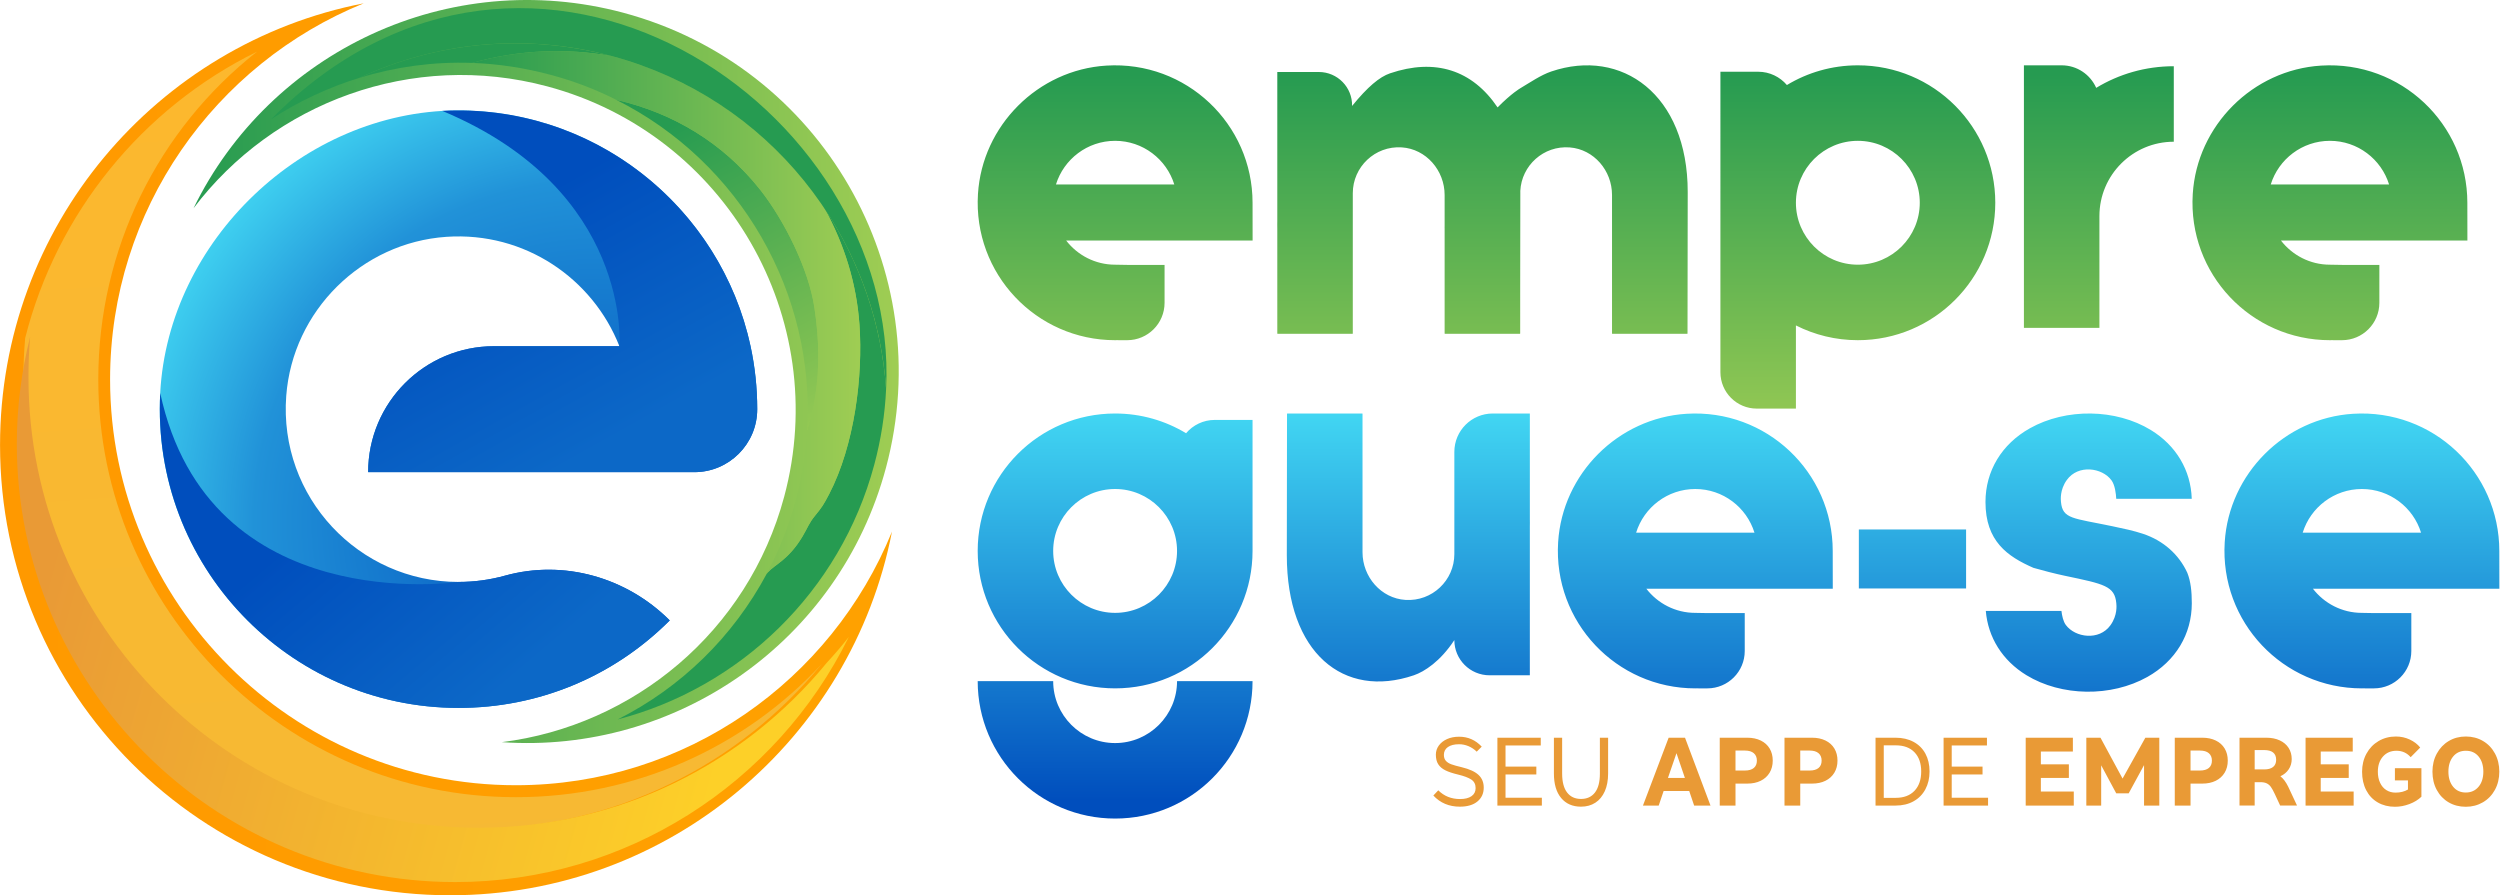 <?xml version="1.0" encoding="UTF-8" standalone="no"?>
<!-- Creator: CorelDRAW -->

<svg
   xml:space="preserve"
   width="10.994cm"
   height="3.938cm"
   version="1.1"
   style="clip-rule:evenodd;fill-rule:evenodd;image-rendering:optimizeQuality;shape-rendering:geometricPrecision;text-rendering:geometricPrecision"
   viewBox="0 0 10993.43 3937.925"
   id="svg213"
   xmlns:xlink="http://www.w3.org/1999/xlink"
   xmlns="http://www.w3.org/2000/svg"
   xmlns:svg="http://www.w3.org/2000/svg">
 <defs
   id="defs179">
  <style
   type="text/css"
   id="style132">
   <![CDATA[
    .fil8 {fill:#269B51}
    .fil10 {fill:#E99A36;fill-rule:nonzero}
    .fil9 {fill:url(#id0)}
    .fil4 {fill:url(#id1)}
    .fil5 {fill:url(#id2)}
    .fil7 {fill:url(#id3)}
    .fil6 {fill:url(#id4);fill-rule:nonzero}
    .fil12 {fill:url(#id5);fill-rule:nonzero}
    .fil11 {fill:url(#id6);fill-rule:nonzero}
    .fil3 {fill:url(#id7);fill-rule:nonzero}
    .fil0 {fill:url(#id8);fill-rule:nonzero}
    .fil1 {fill:url(#id9);fill-rule:nonzero}
    .fil2 {fill:url(#id10);fill-rule:nonzero}
   ]]>
  </style>
  <linearGradient
   id="id0"
   gradientUnits="userSpaceOnUse"
   x1="3392.24"
   y1="2244.87"
   x2="6181.11"
   y2="2244.87">
   <stop
   offset="0"
   style="stop-opacity:1; stop-color:#269B51"
   id="stop134" />
   <stop
   offset="1"
   style="stop-opacity:1; stop-color:#9FCD53"
   id="stop136" />
  </linearGradient>
  <linearGradient
   id="id1"
   gradientUnits="userSpaceOnUse"
   x1="3500.11"
   y1="6422.74"
   x2="3065.07"
   y2="370.83">
   <stop
   offset="0"
   style="stop-opacity:1; stop-color:#F6B934"
   id="stop139" />
   <stop
   offset="1"
   style="stop-opacity:1; stop-color:#FCB82E"
   id="stop141" />
  </linearGradient>
  <linearGradient
   id="id2"
   gradientUnits="userSpaceOnUse"
   x1="219.72"
   y1="4518.99"
   x2="5070.71"
   y2="5876.21">
   <stop
   offset="0"
   style="stop-opacity:1; stop-color:#E99A36"
   id="stop144" />
   <stop
   offset="1"
   style="stop-opacity:1; stop-color:#FDD028"
   id="stop146" />
  </linearGradient>
  <linearGradient
   id="id3"
   gradientUnits="userSpaceOnUse"
   xlink:href="#id0"
   x1="4816.14"
   y1="904.17"
   x2="6088.59"
   y2="3207.39">
  </linearGradient>
  <linearGradient
   id="id4"
   gradientUnits="userSpaceOnUse"
   xlink:href="#id0"
   x1="1390.19"
   y1="2669.59"
   x2="6457.59"
   y2="2669.59">
  </linearGradient>
  <linearGradient
   id="id5"
   gradientUnits="userSpaceOnUse"
   x1="18794.49"
   y1="537.54"
   x2="18794.51"
   y2="3289.36"
   gradientTransform="matrix(0.301,0,0,0.301,4326.501,14302.034)">
   <stop
   offset="0"
   style="stop-opacity:1; stop-color:#269B51"
   id="stop151" />
   <stop
   offset="1"
   style="stop-opacity:1; stop-color:#9FCD53"
   id="stop153" />
  </linearGradient>
  <linearGradient
   id="id6"
   gradientUnits="userSpaceOnUse"
   x1="35513.328"
   y1="5755.24"
   x2="35513.352"
   y2="2991.74"
   gradientTransform="matrix(0.3,0,0,0.3,7638.502,13550.825)">
   <stop
   offset="0"
   style="stop-opacity:1; stop-color:#004EBD"
   id="stop156" />
   <stop
   offset="1"
   style="stop-opacity:1; stop-color:#41D5F2"
   id="stop158" />
  </linearGradient>
  <linearGradient
   id="id7"
   gradientUnits="userSpaceOnUse"
   x1="39.62"
   y1="3706.78"
   x2="5968.55"
   y2="3661.74">
   <stop
   offset="0"
   style="stop-opacity:1; stop-color:#FF9900"
   id="stop161" />
   <stop
   offset="1"
   style="stop-opacity:1; stop-color:#FFA100"
   id="stop163" />
  </linearGradient>
  <radialGradient
   id="id8"
   gradientUnits="userSpaceOnUse"
   gradientTransform="matrix(-1.245,-1.535,-1.535,1.245,15376,5650)"
   cx="4281.71"
   cy="3755.85"
   r="1767.72"
   fx="4281.71"
   fy="3755.85">
   <stop
   offset="0"
   style="stop-opacity:1; stop-color:#004EBD"
   id="stop166" />
   <stop
   offset="0.702"
   style="stop-opacity:1; stop-color:#2192D8"
   id="stop168" />
   <stop
   offset="1"
   style="stop-opacity:1; stop-color:#41D5F2"
   id="stop170" />
  </radialGradient>
  <linearGradient
   id="id9"
   gradientUnits="userSpaceOnUse"
   x1="2717.53"
   y1="3360.87"
   x2="3871.47"
   y2="4730.77">
   <stop
   offset="0"
   style="stop-opacity:1; stop-color:#004EBD"
   id="stop173" />
   <stop
   offset="1"
   style="stop-opacity:1; stop-color:#0C68C7"
   id="stop175" />
  </linearGradient>
  <linearGradient
   id="id10"
   gradientUnits="userSpaceOnUse"
   xlink:href="#id9"
   x1="3842.6"
   y1="1409.9"
   x2="4723.1"
   y2="2983.8">
  </linearGradient>
 
   
   
   
  <style
   type="text/css"
   id="style4323">
   <![CDATA[
    .fil8 {fill:#269B51}
    .fil10 {fill:#E99A36;fill-rule:nonzero}
    .fil9 {fill:url(#id0)}
    .fil4 {fill:url(#id1)}
    .fil5 {fill:url(#id2)}
    .fil7 {fill:url(#id3)}
    .fil6 {fill:url(#id4);fill-rule:nonzero}
    .fil12 {fill:url(#id5);fill-rule:nonzero}
    .fil11 {fill:url(#id6);fill-rule:nonzero}
    .fil3 {fill:url(#id7);fill-rule:nonzero}
    .fil0 {fill:url(#id8);fill-rule:nonzero}
    .fil1 {fill:url(#id9);fill-rule:nonzero}
    .fil2 {fill:url(#id10);fill-rule:nonzero}
   ]]>
  </style><linearGradient
   id="id5-5"
   gradientUnits="userSpaceOnUse"
   x1="18794.49"
   y1="537.54"
   x2="18794.51"
   y2="3289.36">
   <stop
   offset="0"
   style="stop-opacity:1; stop-color:#269B51"
   id="stop4342" />
   <stop
   offset="1"
   style="stop-opacity:1; stop-color:#9FCD53"
   id="stop4344" />
  </linearGradient><linearGradient
   id="id6-2"
   gradientUnits="userSpaceOnUse"
   x1="35513.328"
   y1="5755.24"
   x2="35513.352"
   y2="2991.74">
   <stop
   offset="0"
   style="stop-opacity:1; stop-color:#004EBD"
   id="stop4347" />
   <stop
   offset="1"
   style="stop-opacity:1; stop-color:#41D5F2"
   id="stop4349" />
  </linearGradient><radialGradient
   id="id8-2"
   gradientUnits="userSpaceOnUse"
   gradientTransform="matrix(-1.245,-1.535,-1.535,1.245,15376,5650)"
   cx="4281.71"
   cy="3755.85"
   r="1767.72"
   fx="4281.71"
   fy="3755.85">
   <stop
   offset="0"
   style="stop-opacity:1; stop-color:#004EBD"
   id="stop4357" />
   <stop
   offset="0.702"
   style="stop-opacity:1; stop-color:#2192D8"
   id="stop4359" />
   <stop
   offset="1"
   style="stop-opacity:1; stop-color:#41D5F2"
   id="stop4361" />
  </radialGradient><linearGradient
   xlink:href="#id9"
   id="linearGradient4439"
   gradientUnits="userSpaceOnUse"
   x1="2717.53"
   y1="3360.87"
   x2="3871.47"
   y2="4730.77" /><linearGradient
   xlink:href="#id0"
   id="linearGradient4441"
   gradientUnits="userSpaceOnUse"
   x1="3392.24"
   y1="2244.87"
   x2="6181.11"
   y2="2244.87" /></defs>
 <g
   id="Camada_x0020_1"
   transform="translate(-3221.001,-16133.9)">
  
  
 <g
   style="clip-rule:evenodd;fill-rule:evenodd;stroke-width:1.634;image-rendering:optimizeQuality;shape-rendering:geometricPrecision;text-rendering:geometricPrecision"
   id="g4437"
   transform="matrix(0.612,0,0,0.612,3220.991,16133.892)"><g
     id="Camada_x0020_1-7"
     style="stroke-width:1.634">
  <g
   id="_2094032329136"
   style="stroke-width:1.634">
   <path
   class="fil0"
   d="m 2645.02,3392.73 h 2343.25 c 249.96,0 452.59,-202.63 452.59,-452.59 0,-155.22 -16.64,-306.62 -48.1,-452.58 C 5183.44,1516 4314.55,786.74 3279.76,793.64 c -1096.88,7.3 -2070.36,934 -2128.88,2029.34 -66.07,1236.57 920.97,2263.71 2143.43,2263.71 573.38,0 1112.41,-223.27 1517.83,-628.7 -309.63,-309.65 -761.94,-438.72 -1183.91,-321.63 -107.36,29.79 -219.46,45.17 -333.92,45.17 -716.28,0 -1292.8,-609.75 -1237.78,-1337.43 46.16,-610.33 541.29,-1101.18 1151.97,-1142.46 561.27,-37.93 1050.76,299.57 1241.8,785.92 h -900.13 c -499.9,0 -905.14,405.25 -905.14,905.16 z"
   id="path4373"
   style="fill:url(#id8-2);stroke-width:1.634" />
   <path
   class="fil1"
   d="m 4812.14,4458.01 c -309.63,-309.65 -761.94,-438.72 -1183.91,-321.63 -107.36,29.79 -219.46,45.17 -333.92,45.17 0,0 -1794.83,266.94 -2143.22,-1357.09 -65.18,1235.88 921.27,2262.25 2143.22,2262.25 573.38,0 1112.41,-223.27 1517.83,-628.7 z"
   id="path4375"
   style="fill:url(#linearGradient4439);stroke-width:1.634" />
   <path
   class="fil2"
   d="M 3177.47,796.72 C 4545.12,1367.67 4450.3,2487.57 4450.3,2487.57 h -900.13 c -499.9,0 -905.14,405.25 -905.14,905.16 h 2343.25 c 249.96,0 452.59,-202.63 452.59,-452.59 0,-155.22 -16.64,-306.62 -48.1,-452.58 C 5176.58,1484.14 4256.88,739.18 3177.47,796.71 Z"
   id="path4377"
   style="fill:url(#id10);stroke-width:1.634" />
   <path
   class="fil3"
   d="m 3234.52,6432.98 c 1573.82,0 2884.85,-1124.14 3174.57,-2613.21 C 5975.73,4887.36 4927.7,5642.24 3706.36,5642.24 2098.7,5642.24 790.78,4334.28 790.78,2726.62 790.78,1505.32 1545.65,457.21 2613.25,23.85 1124.14,313.61 0.01,1624.65 0.01,3198.5 c 0,1786.38 1448.12,3234.49 3234.52,3234.49 z"
   id="path4379"
   style="fill:url(#id7);stroke-width:1.634" />
   <path
   class="fil4"
   d="M 3401.61,5956.47 C 1615.48,5956.47 167.54,4509.4 167.54,2723.1 c 0,-99.68 4.93,-197.76 13.14,-294.23 C 407.23,1533.31 1019.57,777.62 1846.96,370.84 1136.12,930.36 706,1788.96 706,2726.33 c 0,1654.46 1346.17,3001.83 3000.95,3001.83 853.67,0 1641.66,-356.94 2198.19,-958.27 -592.64,725.13 -1493.91,1186.59 -2503.53,1186.59 z"
   id="path4381"
   style="fill:url(#id1);stroke-width:1.634" />
   <path
   class="fil5"
   d="m 3271.26,6338.05 c -1737.88,0 -3150.76,-1412.7 -3150.76,-3149.13 0,-263.75 34.21,-522.96 95.79,-769.73 -8.55,96.22 -11.97,194.7 -11.97,294.3 0,1786.24 1447.09,3234.02 3234.56,3234.02 1009.2,0 1908.93,-461.85 2502.47,-1186.3 54.74,-58.86 107.76,-121.12 157.37,-184.51 -519.99,1056.13 -1606.17,1761.34 -2827.46,1761.34 z"
   id="path4383"
   style="fill:url(#id2);stroke-width:1.634" />
   <path
   class="fil6"
   d="M 4478.69,91.61 C 3224.24,-244.52 1939.13,371.49 1390.19,1496.52 1963.61,738.14 2960.22,360.28 3933.65,621.11 5215.06,964.46 5978.22,2286.34 5634.83,3567.71 5373.99,4541.14 4548.49,5215.35 3605.06,5332.76 4853.8,5419.87 6029.84,4614.99 6365.97,3360.54 6747.49,1936.68 5902.5,473.13 4478.7,91.62 Z"
   id="path4385"
   style="fill:url(#id4);stroke-width:1.634" />
   <path
   class="fil7"
   d="m 5798.96,3103.74 c 53.71,-176.47 82.08,-363.82 80.32,-553.79 0.56,-107.55 -10.87,-227.86 -27.94,-341.5 -40.36,-271.21 -214.48,-623.24 -388.95,-844.5 -268.74,-339.21 -627.7,-552.64 -1035.3,-646.87 891.3,446.05 1435.77,1390.84 1371.87,2386.66 z"
   id="path4387"
   style="fill:url(#id3);stroke-width:1.634" />
   <path
   class="fil8"
   d="M 3392.23,452.07 C 3736.79,354.9 4075.64,346.17 4390.79,401.98 3762.5,234.99 3128.16,306.32 2582.5,559.57 c 260.39,-80.2 533.66,-117.4 809.73,-107.5 z m 2532.39,1046.65 c 141.14,254.59 229.78,537.36 250.66,833.35 26.44,371.08 -35.81,867.02 -216.82,1216.6 -39.79,76.59 -52.77,96.29 -98.57,152.18 -51.44,62.56 -52.44,85.47 -96.35,158.23 -99.24,164.27 -198.46,199.03 -244.79,252.06 l -9.4,11.12 C 5267.19,4575.43 4893.32,4940.14 4437.5,5169.74 5315.87,4940.21 6036.63,4254 6282.02,3338.16 c 48.4,-180.62 76.6,-362.56 84.78,-541.69 -32.54,-468.16 -187.42,-915.92 -442.18,-1297.74 z"
   id="path4389"
   style="stroke-width:1.634" />
   <path
   class="fil9"
   d="m 4427.09,717.08 c 407.6,94.23 766.56,307.65 1035.3,646.87 174.47,221.26 348.59,573.29 388.95,844.5 17.07,113.64 28.5,233.95 27.94,341.5 1.76,189.97 -26.61,377.32 -80.32,553.79 -10.08,162.26 -36.77,324.16 -80.39,486.97 -50.11,186.98 -121.09,365.64 -209.22,531.53 l 9.4,-11.12 c 46.33,-53.03 145.54,-87.79 244.79,-252.06 43.91,-72.77 44.91,-95.68 96.35,-158.23 45.81,-55.9 58.79,-75.6 98.57,-152.18 181.01,-349.58 243.26,-845.52 216.82,-1216.6 C 6154.4,2036.07 6065.77,1753.29 5924.62,1498.7 5577.46,977.6 5047.49,577.93 4395.58,403.25 l -4.79,-1.28 c -315.14,-55.82 -654,-47.09 -998.56,50.09 188.26,6.82 377.06,35.6 564.01,85.69 166.57,44.64 323.92,104.51 470.85,179.33 z"
   id="path4391"
   style="fill:url(#linearGradient4441);stroke-width:1.634" />
   <path
   class="fil8"
   d="M 6367.05,2796.09 C 6291.44,1690.48 5526.29,705.79 4395.39,402.76 3766.38,234.22 3130.01,305.04 2582.17,559.21 2359.3,628.2 2145.21,728 1947.44,856.93 3814.51,-1031.29 6468.01,761.34 6367.04,2796.08 Z"
   id="path4393"
   style="stroke-width:1.634" />
  </g>
  <g
   id="_2094032359376"
   style="stroke-width:1.634">
   <path
   class="fil10"
   d="m 10489.46,5796.32 c -77.42,0 -140.89,-26.68 -190.42,-80.06 l 35.35,-37.51 c 41.83,41.83 94.01,62.75 156.51,62.75 35.11,0 62.52,-6.85 82.24,-20.55 19.71,-13.71 29.57,-33.07 29.57,-58.07 0,-26.93 -10.1,-47.25 -30.3,-60.95 -20.19,-13.71 -52.17,-25.85 -95.93,-36.43 -38.47,-9.14 -69.01,-19.36 -91.61,-30.66 -22.6,-11.3 -39.55,-25.85 -50.86,-43.64 -11.3,-17.79 -16.95,-40.63 -16.95,-68.52 0,-24.05 7.1,-45.93 21.28,-65.65 14.19,-19.71 33.9,-35.22 59.15,-46.52 25.25,-11.3 54.22,-16.95 86.92,-16.95 63.48,0 117.57,23.8 162.29,71.41 l -36.07,36.07 c -17.79,-17.32 -37.62,-30.54 -59.51,-39.68 -21.88,-9.13 -44.12,-13.7 -66.72,-13.7 -34.62,0 -61.55,6.73 -80.79,20.19 -19.23,13.47 -28.85,32.22 -28.85,56.27 0,17.79 4.69,31.98 14.07,42.56 9.37,10.58 22.6,18.99 39.67,25.24 17.07,6.25 41.96,13.23 74.66,20.92 55.3,13.47 95.45,31.86 120.45,55.18 25,23.33 37.51,53.74 37.51,91.25 0,41.36 -15.03,74.54 -45.09,99.54 -30.05,25 -72.25,37.5 -126.58,37.5 z m 269.76,-495.52 h 311.6 v 55.54 h -253.18 v 152.19 h 221.44 v 56.27 h -221.44 v 167.34 h 261.11 v 56.26 h -319.53 v -487.59 z m 600.84,495.52 c -60.59,0 -108.19,-20.79 -142.81,-62.39 -34.63,-41.6 -51.94,-100.14 -51.94,-175.63 v -257.51 h 59.15 v 257.51 c 0,60.11 11.9,105.54 35.71,136.32 23.8,30.77 57.1,46.16 99.89,46.16 42.8,0 76.1,-15.27 99.9,-45.8 23.8,-30.54 35.7,-75.86 35.7,-135.96 v -258.23 h 59.15 v 256.78 c 0,49.54 -7.93,92.21 -23.8,128.03 -15.87,35.83 -38.47,63.24 -67.81,82.23 -29.33,19 -63.72,28.49 -103.14,28.49 z m 2259.81,-495.52 c 49.53,0 92.81,9.98 129.83,29.94 37.03,19.95 65.4,48.21 85.12,84.75 19.71,36.55 29.57,79.11 29.57,127.67 0,48.57 -9.98,91.37 -29.94,128.38 -19.95,37.03 -48.32,65.77 -85.11,86.2 -36.79,20.44 -79.71,30.66 -128.75,30.66 h -144.26 v -487.59 h 143.54 z m 1.44,432.06 c 57.71,0 102.66,-16.83 134.88,-50.5 32.22,-33.66 48.33,-80.06 48.33,-139.2 0,-58.19 -15.99,-103.98 -47.97,-137.41 -31.98,-33.42 -77.06,-50.13 -135.24,-50.13 h -85.84 v 377.24 z m 344.05,-432.06 h 311.6 v 55.54 h -253.18 v 152.19 h 221.44 v 56.27 h -221.44 v 167.34 h 261.11 v 56.26 h -319.53 v -487.59 z m -1975.62,0 h 117.57 l 183.21,487.59 h -117.57 l -35.35,-104.58 h -183.93 l -35.34,104.58 h -113.24 z m 116.85,289.24 -60.6,-178.15 -61.31,178.15 h 121.9 z m 448.64,-289.24 c 36.55,0 68.64,6.73 96.3,20.2 27.65,13.46 48.93,32.58 63.83,57.34 14.91,24.77 22.36,53.74 22.36,86.92 0,33.19 -7.57,62.28 -22.72,87.29 -15.15,25 -36.42,44.24 -63.83,57.7 -27.42,13.47 -59.39,20.2 -95.94,20.2 h -85.12 v 157.96 h -113.24 v -487.59 h 198.36 z m -18.04,235.87 c 28.38,0 49.9,-6.14 64.56,-18.4 14.67,-12.26 22,-29.93 22,-53.02 0,-22.6 -7.33,-40.27 -22,-53.01 -14.66,-12.75 -36.18,-19.12 -64.56,-19.12 h -67.08 v 143.54 h 67.08 z m 483.27,-235.87 c 36.55,0 68.64,6.73 96.3,20.2 27.65,13.46 48.93,32.58 63.83,57.34 14.91,24.77 22.36,53.74 22.36,86.92 0,33.19 -7.57,62.28 -22.72,87.29 -15.15,25 -36.42,44.24 -63.83,57.7 -27.42,13.47 -59.39,20.2 -95.94,20.2 h -85.12 v 157.96 h -113.24 v -487.59 h 198.36 z m -18.04,235.87 c 28.38,0 49.9,-6.14 64.56,-18.4 14.67,-12.26 22,-29.93 22,-53.02 0,-22.6 -7.33,-40.27 -22,-53.01 -14.66,-12.75 -36.18,-19.12 -64.56,-19.12 h -67.08 v 143.54 h 67.08 z m 1552.95,-235.87 h 339.01 v 99.53 h -230.1 v 91.61 h 201.24 v 98.09 h -201.24 v 97.37 h 236.59 v 100.98 h -345.5 v -487.59 z m 435.66,0 h 101.7 l 158.68,293.56 163.73,-293.56 h 100.26 v 487.59 h -109.63 v -290.68 l -110.36,202.69 h -89.44 l -108.19,-201.24 v 289.24 h -106.75 v -487.59 z m 833.82,0 c 36.55,0 68.64,6.73 96.3,20.2 27.65,13.46 48.93,32.58 63.83,57.34 14.91,24.77 22.36,53.74 22.36,86.92 0,33.19 -7.57,62.28 -22.72,87.29 -15.15,25 -36.42,44.24 -63.83,57.7 -27.42,13.47 -59.39,20.2 -95.94,20.2 h -85.12 v 157.96 h -113.24 v -487.59 h 198.36 z m -18.04,235.87 c 28.38,0 49.9,-6.14 64.56,-18.4 14.67,-12.26 22,-29.93 22,-53.02 0,-22.6 -7.33,-40.27 -22,-53.01 -14.66,-12.75 -36.18,-19.12 -64.56,-19.12 h -67.08 v 143.54 h 67.08 z m 477.51,-235.87 c 36.54,0 68.64,6.37 96.3,19.12 27.65,12.74 48.93,30.77 63.83,54.1 14.91,23.32 22.36,50.13 22.36,80.42 0,27.41 -7.21,51.94 -21.64,73.58 -14.42,21.64 -34.38,38.23 -59.87,49.77 20.68,15.87 39.44,40.88 56.27,75.02 l 63.47,135.6 h -121.17 l -38.95,-83.67 c -10.1,-21.64 -19.24,-38.23 -27.41,-49.78 -8.18,-11.54 -18.15,-20.19 -29.94,-25.96 -11.78,-5.77 -27.05,-8.66 -45.8,-8.66 h -41.12 v 168.06 h -108.91 v -487.59 h 192.59 z m -15.87,227.93 c 28.37,0 49.89,-5.89 64.56,-17.67 14.66,-11.78 22,-28.97 22,-51.58 0,-23.08 -7.22,-40.51 -21.64,-52.29 -14.43,-11.78 -36.07,-17.68 -64.92,-17.68 h -67.81 v 139.21 h 67.81 z m 297.89,-227.93 h 339.01 v 99.53 h -230.1 v 91.61 h 201.24 v 98.09 h -201.24 v 97.37 h 236.59 v 100.98 h -345.5 v -487.59 z m 642.67,496.25 c -46.64,0 -87.88,-10.34 -123.69,-31.02 -35.83,-20.68 -63.6,-50.01 -83.32,-88 -19.71,-37.99 -29.57,-82.24 -29.57,-132.72 0,-48.09 10.46,-91.37 31.38,-129.83 20.91,-38.47 49.89,-68.64 86.92,-90.52 37.02,-21.88 78.62,-32.83 124.78,-32.83 35.58,0 68.88,7.34 99.89,22.01 31.02,14.66 55.9,33.78 74.66,57.34 l -68.53,69.25 c -26.93,-30.78 -60.83,-46.17 -101.7,-46.17 -40.39,0 -72.85,13.83 -97.37,41.48 -24.52,27.65 -36.78,64.08 -36.78,109.27 0,29.82 5.29,56.15 15.87,78.99 10.58,22.84 25.48,40.39 44.72,52.65 19.23,12.27 41.35,18.4 66.36,18.4 34.62,0 64.44,-7.46 89.45,-22.36 v -65.64 h -93.78 v -87.28 h 190.42 v 204.84 c -23.08,22.12 -51.81,39.68 -86.2,52.66 -34.38,12.98 -68.88,19.48 -103.5,19.48 z m 508.51,0 c -45.68,0 -86.68,-10.58 -122.98,-31.74 -36.3,-21.16 -64.8,-50.86 -85.47,-89.09 -20.68,-38.23 -31.02,-82.11 -31.02,-131.63 0,-48.09 10.46,-91.37 31.38,-129.83 20.91,-38.47 49.53,-68.53 85.83,-90.17 36.31,-21.64 77.07,-32.46 122.26,-32.46 45.68,0 86.8,10.7 123.34,32.1 36.54,21.4 65.28,51.34 86.2,89.81 20.91,38.47 31.37,81.99 31.37,130.55 0,48.57 -10.46,92.09 -31.37,130.55 -20.92,38.47 -49.78,68.41 -86.56,89.81 -36.79,21.4 -77.79,32.1 -122.98,32.1 z m 0,-102.42 c 37.99,0 68.53,-13.71 91.61,-41.12 23.08,-27.41 34.62,-63.72 34.62,-108.91 0,-44.72 -11.3,-80.91 -33.9,-108.55 -22.6,-27.65 -53.14,-41.48 -91.61,-41.48 -38.47,0 -69.01,13.83 -91.61,41.48 -22.6,27.65 -33.9,63.84 -33.9,108.55 0,44.72 11.3,80.91 33.9,108.55 22.6,27.65 52.9,41.48 90.89,41.48 z"
   id="path4396"
   style="stroke-width:1.634" />
   <path
   class="fil11"
   d="m 8999.87,3958.72 v -941.41 h -271.24 c -82.78,0 -156.75,37.17 -206.48,95.6 -148.82,-89.88 -323.25,-141.68 -509.74,-141.68 -545.39,0 -987.49,442.13 -987.49,987.5 0,545.38 442.1,987.51 987.49,987.51 545.33,0 987.46,-442.13 987.46,-987.51 z m 1158.96,893.53 c 75.54,-25.67 190.74,-99.87 291.03,-252.94 0,139.67 113.26,252.94 252.93,252.94 h 289.56 V 3778.5 l 0.8,-55.19 c 0,11.56 -0.35,23.3 -0.77,35.1 0,7.8 0,13.97 -0.03,17.21 v -17.13 l 0.03,-0.08 c 0,-5.38 0,-11.3 -0.03,-18.29 v -768.9 h -266.6 c -152.36,0 -275.89,123.53 -275.89,275.9 v 531.38 202.91 c 0,188.94 -159.62,341.27 -351.11,329.25 -175.99,-11.02 -308.72,-165.93 -308.72,-342.31 v -995.52 c 0,-0.9 -0.72,-1.61 -1.62,-1.61 h -539.3 c -0.61,0.64 -0.94,0.97 -1.56,1.61 l -1.47,1017.25 c 0,702.59 408.22,1033.62 912.75,862.18 z m 5557.7,-736.79 c -60.4,-131.18 -171.85,-231.23 -319.06,-280.06 -67.26,-22.29 -140.75,-37.69 -218.56,-53.99 -283.59,-59.37 -358.43,-50.93 -370.07,-174.54 -1.36,-14.5 -9.56,-86.16 42.11,-158.05 81.22,-112.98 253.49,-89.15 320.82,2.32 25.2,34.21 32.4,97.02 34.15,132.79 h 542.59 c -6.47,-204.52 -111.86,-382.83 -293.98,-494.05 -251.21,-153.39 -608.58,-158.56 -869,-12.48 -202.83,113.8 -319.17,306.79 -319.17,529.47 0,282.72 158.69,391.83 344.33,473.28 58.68,17.33 160.66,43.37 226.75,57.23 283.62,59.38 357.36,73.63 368.99,197.23 1.37,14.54 9.58,86.21 -42.13,158.08 -81.19,112.96 -253.45,89.15 -320.81,-2.32 -18.68,-25.41 -27.33,-66.49 -31.34,-100.73 h -543.47 c 15.98,191 119.55,356.64 292.06,462.01 251.2,153.4 608.58,158.56 868.98,12.44 202.86,-113.79 319.2,-306.77 319.2,-529.47 0,-84.89 -7.66,-157.14 -32.39,-219.15 z m -1589.5,-310.82 h -770.61 v 424.01 h 770.61 z m 3831.43,154.11 c 0,-566.24 -476.6,-1021.16 -1050.49,-985.54 -491.79,30.52 -892.03,430.75 -922.58,922.51 -35.64,573.94 419.32,1050.54 985.56,1050.54 7.54,0 15.04,-0.31 22.54,-0.49 v 0.49 h 64.19 c 148.32,0 268.56,-120.22 268.56,-268.56 v -272.4 h -268.56 c -28.21,0.11 -56.11,-1.54 -86.73,-1.54 -143.19,0 -270.47,-68.26 -351.89,-173.64 h 798.25 541.54 l -0.39,-271.38 z M 16545.8,3827.29 c 56.21,-181.41 225.53,-313.56 425.15,-313.56 199.61,0 368.96,132.15 425.14,313.56 z m -3377.06,131.46 c 0,-566.24 -476.6,-1021.16 -1050.49,-985.54 -491.77,30.52 -892.02,430.75 -922.58,922.51 -35.65,573.94 419.31,1050.54 985.56,1050.54 7.53,0 15.03,-0.31 22.53,-0.49 v 0.49 h 64.2 c 148.31,0 268.56,-120.22 268.56,-268.56 v -272.4 h -268.56 c -28.2,0.11 -56.11,-1.54 -86.73,-1.54 -143.18,0 -270.46,-68.26 -351.89,-173.64 h 798.26 541.53 l -0.39,-271.38 z m -1412.65,-131.46 c 56.21,-181.41 225.5,-313.56 425.14,-313.56 199.61,0 368.95,132.15 425.14,313.56 z m -3743.7,1511.99 c -245.38,0 -445.03,-199.62 -445.03,-444.99 H 7024.9 c 0,545.37 442.1,987.5 987.49,987.5 545.33,0 987.46,-442.13 987.46,-987.5 h -542.51 c 0,245.37 -199.6,444.99 -444.95,444.99 z m 0,-935.54 c -245.43,0 -445.03,-199.64 -445.03,-445.02 0,-245.36 199.6,-445 445.03,-445 245.35,0 444.95,199.64 444.95,445 0,245.38 -199.6,445.02 -444.95,445.02 z"
   id="path4398"
   style="fill:url(#id6-2);stroke-width:1.634" />
   <path
   class="fil12"
   d="m 11146.4,513.66 c -75.51,25.64 -153.74,79.76 -223.36,121.04 0,0 -62.17,35.47 -162.48,137.14 -182.08,-269.7 -449.32,-354.93 -772.78,-245.02 -75.52,25.65 -161.06,97.46 -272.66,234.53 2.81,-133.91 -104.96,-243.99 -238.91,-243.99 h -298.48 v 1073.77 l -0.81,55.17 c 0,-11.54 0.38,-23.3 0.81,-35.1 0,-7.77 0,-13.97 0,-17.22 v 17.14 0.08 c 0,5.37 0,11.29 0,18.25 v 767.33 c 0,0.9 0.72,1.57 1.57,1.57 h 539.33 c 0.91,0 1.58,-0.67 1.58,-1.57 v -805.65 -202.95 c 0,-188.92 159.64,-341.25 351.09,-329.24 176.05,11.06 308.78,165.96 308.78,342.28 v 221.52 l -0.33,23.56 c 0,-4.94 0.25,-10.01 0.33,-15.01 v 765.49 c 0,0.87 0.71,1.57 1.58,1.57 h 0.46 538.86 0.47 c 0.86,0 1.58,-0.7 1.58,-1.57 V 2081.7 l 1.02,-702.16 c 0,-2.52 -0.17,-4.98 -0.17,-7.5 8.92,-183.05 167.29,-327.5 355.58,-312.72 173.75,13.64 303.43,166.99 303.43,341.27 0,315 0,961.72 0,996.35 0,0.87 0.71,1.42 1.57,1.42 h 539.34 c 0.61,-0.57 0.96,-0.95 1.57,-1.54 l 1.47,-1017.28 c 0,-702.6 -475.88,-1037.31 -980.46,-865.89 z m 3915.52,117.67 c -42.07,-95.3 -137.25,-161.93 -248.13,-161.93 h -271.27 v 1083.42 136.41 666.73 h 542.5 v -666.73 -136.41 c 0,-295.16 239.31,-534.42 534.46,-534.42 V 475.92 c -204.13,0 -394.95,56.78 -557.57,155.41 z M 13349.27,469.4 c -186.56,0 -360.99,51.77 -509.79,141.66 -49.76,-58.42 -123.72,-95.58 -206.47,-95.58 h -271.24 l -0.04,2159.18 c 0,144.33 117.02,261.37 261.37,261.37 h 281.12 v -597.67 c 133.78,67.7 284.89,106.04 445.06,106.04 545.37,0 987.5,-442.12 987.5,-987.49 0,-545.4 -442.13,-987.52 -987.5,-987.52 z m 0,1432.54 c -245.39,0 -445.02,-199.65 -445.02,-445.02 0,-245.4 199.63,-445.03 445.02,-445.03 245.39,0 444.98,199.63 444.98,445.03 0,245.37 -199.59,445.02 -444.98,445.02 z m 4379.52,-445 c 0,-566.23 -476.6,-1021.17 -1050.48,-985.56 -491.78,30.52 -892.04,430.76 -922.58,922.53 -35.63,573.94 419.33,1050.55 985.56,1050.55 7.54,0 15.04,-0.33 22.54,-0.52 v 0.52 h 64.19 c 148.31,0 268.56,-120.25 268.56,-268.58 v -272.41 h -268.56 c -28.21,0.12 -56.12,-1.51 -86.73,-1.51 -143.2,0 -270.47,-68.29 -351.91,-173.66 h 798.26 541.55 l -0.4,-271.37 z m -1412.64,-131.46 c 56.19,-181.4 225.51,-313.57 425.14,-313.57 199.61,0 368.96,132.17 425.15,313.57 z m -7316.2,131.46 c 0,-566.23 -476.61,-1021.17 -1050.51,-985.56 -491.77,30.52 -892.01,430.76 -922.57,922.53 -35.64,573.94 419.33,1050.55 985.56,1050.55 7.53,0 15.04,-0.33 22.53,-0.52 v 0.52 h 64.21 c 148.31,0 268.54,-120.25 268.54,-268.58 v -272.41 h -268.54 c -28.22,0.12 -56.12,-1.51 -86.74,-1.51 -143.18,0 -270.47,-68.29 -351.89,-173.66 h 798.25 541.54 l -0.38,-271.37 z M 7587.29,1325.48 c 56.21,-181.4 225.5,-313.57 425.14,-313.57 199.62,0 368.94,132.17 425.15,313.57 z"
   id="path4400"
   style="fill:url(#id5-5);stroke-width:1.634" />
  </g>
 </g></g></g>
</svg>
